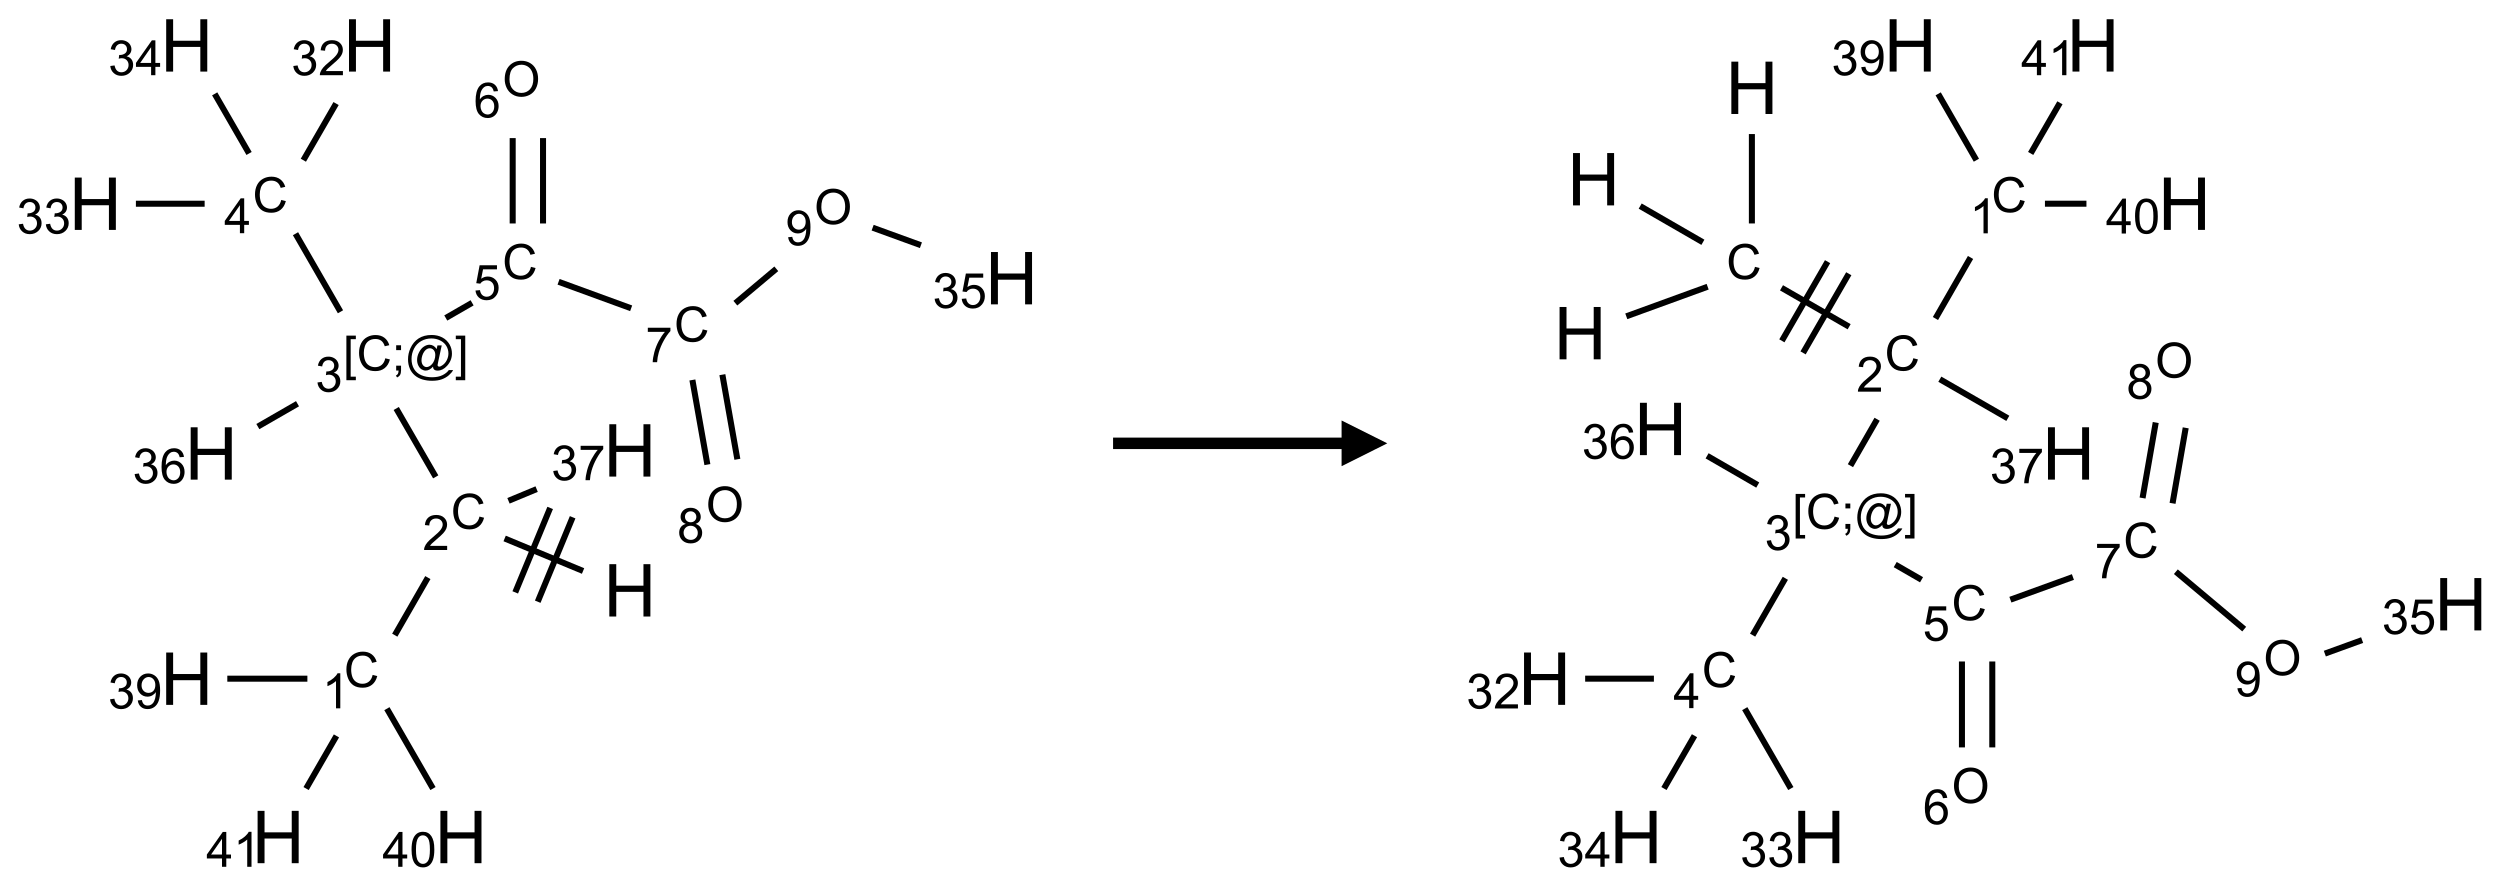 <?xml version="1.0" encoding="UTF-8"?>
<svg xmlns="http://www.w3.org/2000/svg" xmlns:xlink="http://www.w3.org/1999/xlink" width="547" height="194" viewBox="0 0 547 194">
<defs>
<g>
<g id="glyph-0-0">
<path d="M 2 0 L 2 -10 L 10 -10 L 10 0 Z M 2.25 -0.25 L 9.75 -0.25 L 9.75 -9.75 L 2.25 -9.75 Z M 2.25 -0.25 "/>
</g>
<g id="glyph-0-1">
<path d="M 1.281 0 L 1.281 -11.453 L 2.797 -11.453 L 2.797 -6.75 L 8.75 -6.75 L 8.75 -11.453 L 10.266 -11.453 L 10.266 0 L 8.75 0 L 8.75 -5.398 L 2.797 -5.398 L 2.797 0 Z M 1.281 0 "/>
</g>
<g id="glyph-1-0">
<path d="M 1.332 0 L 1.332 -6.668 L 6.668 -6.668 L 6.668 0 Z M 1.5 -0.168 L 6.5 -0.168 L 6.5 -6.5 L 1.5 -6.5 Z M 1.5 -0.168 "/>
</g>
<g id="glyph-1-1">
<path d="M 6.27 -2.676 L 7.281 -2.422 C 7.07 -1.594 6.688 -0.961 6.137 -0.523 C 5.586 -0.086 4.914 0.129 4.121 0.129 C 3.297 0.129 2.629 -0.039 2.113 -0.371 C 1.598 -0.707 1.203 -1.191 0.934 -1.828 C 0.664 -2.465 0.531 -3.145 0.531 -3.875 C 0.531 -4.672 0.684 -5.363 0.988 -5.957 C 1.293 -6.547 1.723 -6.996 2.285 -7.305 C 2.844 -7.613 3.461 -7.766 4.137 -7.766 C 4.898 -7.766 5.543 -7.57 6.062 -7.184 C 6.582 -6.793 6.945 -6.246 7.152 -5.543 L 6.156 -5.309 C 5.98 -5.863 5.723 -6.266 5.387 -6.52 C 5.051 -6.773 4.625 -6.902 4.113 -6.902 C 3.527 -6.902 3.039 -6.762 2.645 -6.48 C 2.25 -6.199 1.973 -5.82 1.812 -5.348 C 1.652 -4.871 1.574 -4.383 1.574 -3.879 C 1.574 -3.23 1.668 -2.664 1.855 -2.18 C 2.047 -1.695 2.34 -1.332 2.738 -1.094 C 3.137 -0.855 3.57 -0.734 4.035 -0.734 C 4.602 -0.734 5.082 -0.898 5.473 -1.223 C 5.867 -1.551 6.133 -2.035 6.27 -2.676 Z M 6.27 -2.676 "/>
</g>
<g id="glyph-1-2">
<path d="M 5.371 -0.902 L 5.371 0 L 0.324 0 C 0.316 -0.227 0.352 -0.441 0.434 -0.652 C 0.562 -0.996 0.766 -1.332 1.051 -1.668 C 1.332 -2 1.742 -2.387 2.277 -2.824 C 3.105 -3.504 3.668 -4.043 3.957 -4.441 C 4.25 -4.84 4.395 -5.215 4.395 -5.566 C 4.395 -5.938 4.262 -6.254 3.996 -6.508 C 3.73 -6.762 3.387 -6.891 2.957 -6.891 C 2.508 -6.891 2.145 -6.754 1.875 -6.484 C 1.605 -6.215 1.469 -5.84 1.465 -5.359 L 0.5 -5.457 C 0.566 -6.176 0.812 -6.727 1.246 -7.102 C 1.676 -7.477 2.254 -7.668 2.98 -7.668 C 3.711 -7.668 4.293 -7.465 4.719 -7.059 C 5.145 -6.652 5.359 -6.148 5.359 -5.547 C 5.359 -5.242 5.297 -4.941 5.172 -4.645 C 5.047 -4.352 4.84 -4.039 4.551 -3.715 C 4.262 -3.387 3.777 -2.938 3.105 -2.371 C 2.543 -1.898 2.18 -1.578 2.02 -1.41 C 1.859 -1.242 1.73 -1.07 1.625 -0.902 Z M 5.371 -0.902 "/>
</g>
<g id="glyph-1-3">
<path d="M 3.973 0 L 3.035 0 L 3.035 -5.973 C 2.809 -5.758 2.516 -5.543 2.148 -5.328 C 1.781 -5.113 1.453 -4.953 1.16 -4.844 L 1.16 -5.75 C 1.684 -5.996 2.145 -6.297 2.535 -6.645 C 2.93 -6.996 3.207 -7.336 3.371 -7.668 L 3.973 -7.668 Z M 3.973 0 "/>
</g>
<g id="glyph-1-4">
<path d="M 0.449 -2.016 L 1.387 -2.141 C 1.492 -1.609 1.676 -1.227 1.934 -0.992 C 2.191 -0.758 2.508 -0.641 2.879 -0.641 C 3.32 -0.641 3.695 -0.793 3.996 -1.098 C 4.301 -1.402 4.453 -1.781 4.453 -2.234 C 4.453 -2.664 4.312 -3.02 4.031 -3.301 C 3.75 -3.578 3.391 -3.719 2.957 -3.719 C 2.781 -3.719 2.562 -3.684 2.297 -3.613 L 2.402 -4.438 C 2.465 -4.43 2.516 -4.426 2.551 -4.426 C 2.949 -4.426 3.312 -4.531 3.629 -4.738 C 3.949 -4.949 4.109 -5.27 4.109 -5.703 C 4.109 -6.047 3.992 -6.332 3.762 -6.559 C 3.527 -6.785 3.227 -6.895 2.859 -6.895 C 2.496 -6.895 2.191 -6.781 1.949 -6.551 C 1.707 -6.324 1.547 -5.98 1.48 -5.52 L 0.543 -5.688 C 0.656 -6.316 0.918 -6.805 1.324 -7.148 C 1.73 -7.492 2.234 -7.668 2.84 -7.668 C 3.254 -7.668 3.641 -7.578 3.988 -7.398 C 4.34 -7.219 4.609 -6.977 4.793 -6.668 C 4.98 -6.359 5.074 -6.031 5.074 -5.684 C 5.074 -5.352 4.984 -5.051 4.809 -4.781 C 4.629 -4.512 4.367 -4.297 4.02 -4.137 C 4.473 -4.031 4.824 -3.816 5.074 -3.488 C 5.324 -3.16 5.449 -2.75 5.449 -2.254 C 5.449 -1.59 5.203 -1.023 4.719 -0.559 C 4.234 -0.098 3.617 0.137 2.875 0.137 C 2.203 0.137 1.648 -0.062 1.207 -0.465 C 0.762 -0.863 0.512 -1.379 0.449 -2.016 Z M 0.449 -2.016 "/>
</g>
<g id="glyph-1-5">
<path d="M 0.582 -1.766 L 1.484 -1.848 C 1.562 -1.426 1.707 -1.117 1.922 -0.926 C 2.137 -0.734 2.414 -0.641 2.75 -0.641 C 3.039 -0.641 3.289 -0.707 3.508 -0.84 C 3.727 -0.973 3.902 -1.148 4.043 -1.367 C 4.18 -1.586 4.297 -1.887 4.391 -2.262 C 4.484 -2.637 4.531 -3.016 4.531 -3.406 C 4.531 -3.449 4.531 -3.512 4.527 -3.594 C 4.34 -3.297 4.082 -3.055 3.758 -2.867 C 3.434 -2.68 3.082 -2.59 2.703 -2.59 C 2.07 -2.59 1.535 -2.816 1.098 -3.277 C 0.66 -3.734 0.441 -4.34 0.441 -5.09 C 0.441 -5.863 0.672 -6.484 1.129 -6.957 C 1.586 -7.43 2.156 -7.668 2.844 -7.668 C 3.34 -7.668 3.793 -7.531 4.207 -7.266 C 4.617 -7 4.93 -6.617 5.145 -6.121 C 5.355 -5.629 5.465 -4.91 5.465 -3.973 C 5.465 -2.996 5.359 -2.223 5.145 -1.645 C 4.934 -1.066 4.617 -0.625 4.199 -0.324 C 3.781 -0.02 3.293 0.129 2.73 0.129 C 2.133 0.129 1.645 -0.035 1.266 -0.367 C 0.887 -0.699 0.66 -1.164 0.582 -1.766 Z M 4.422 -5.137 C 4.422 -5.676 4.277 -6.102 3.992 -6.418 C 3.707 -6.734 3.359 -6.891 2.957 -6.891 C 2.543 -6.891 2.18 -6.719 1.871 -6.379 C 1.562 -6.039 1.406 -5.598 1.406 -5.059 C 1.406 -4.57 1.555 -4.176 1.848 -3.871 C 2.141 -3.566 2.5 -3.418 2.934 -3.418 C 3.367 -3.418 3.723 -3.57 4.004 -3.871 C 4.281 -4.176 4.422 -4.598 4.422 -5.137 Z M 4.422 -5.137 "/>
</g>
<g id="glyph-1-6">
<path d="M 3.449 0 L 3.449 -1.828 L 0.137 -1.828 L 0.137 -2.688 L 3.621 -7.637 L 4.387 -7.637 L 4.387 -2.688 L 5.418 -2.688 L 5.418 -1.828 L 4.387 -1.828 L 4.387 0 Z M 3.449 -2.688 L 3.449 -6.129 L 1.059 -2.688 Z M 3.449 -2.688 "/>
</g>
<g id="glyph-1-7">
<path d="M 0.441 -3.766 C 0.441 -4.668 0.535 -5.395 0.723 -5.945 C 0.906 -6.496 1.184 -6.922 1.551 -7.219 C 1.918 -7.516 2.375 -7.668 2.934 -7.668 C 3.344 -7.668 3.703 -7.586 4.012 -7.418 C 4.32 -7.254 4.574 -7.016 4.777 -6.707 C 4.977 -6.395 5.137 -6.016 5.25 -5.57 C 5.363 -5.125 5.422 -4.523 5.422 -3.766 C 5.422 -2.871 5.328 -2.148 5.145 -1.598 C 4.961 -1.047 4.688 -0.621 4.32 -0.32 C 3.953 -0.02 3.492 0.129 2.934 0.129 C 2.195 0.129 1.617 -0.133 1.199 -0.66 C 0.695 -1.297 0.441 -2.332 0.441 -3.766 Z M 1.406 -3.766 C 1.406 -2.512 1.555 -1.68 1.848 -1.262 C 2.141 -0.848 2.5 -0.641 2.934 -0.641 C 3.363 -0.641 3.727 -0.848 4.02 -1.266 C 4.312 -1.684 4.457 -2.516 4.457 -3.766 C 4.457 -5.023 4.312 -5.859 4.02 -6.27 C 3.727 -6.684 3.359 -6.891 2.922 -6.891 C 2.492 -6.891 2.148 -6.707 1.891 -6.344 C 1.566 -5.879 1.406 -5.02 1.406 -3.766 Z M 1.406 -3.766 "/>
</g>
<g id="glyph-1-8">
<path d="M 0.723 2.121 L 0.723 -7.637 L 2.793 -7.637 L 2.793 -6.859 L 1.66 -6.859 L 1.66 1.344 L 2.793 1.344 L 2.793 2.121 Z M 0.723 2.121 "/>
</g>
<g id="glyph-1-9">
<path d="M 0.949 -4.465 L 0.949 -5.531 L 2.016 -5.531 L 2.016 -4.465 Z M 0.949 0 L 0.949 -1.066 L 2.016 -1.066 L 2.016 0 C 2.016 0.391 1.945 0.711 1.809 0.949 C 1.668 1.191 1.449 1.379 1.145 1.512 L 0.887 1.109 C 1.082 1.023 1.23 0.895 1.324 0.727 C 1.418 0.559 1.469 0.316 1.48 0 Z M 0.949 0 "/>
</g>
<g id="glyph-1-10">
<path d="M 6.047 -0.848 C 5.82 -0.59 5.57 -0.379 5.289 -0.223 C 5.008 -0.062 4.73 0.016 4.449 0.016 C 4.141 0.016 3.84 -0.074 3.547 -0.254 C 3.254 -0.434 3.02 -0.715 2.836 -1.09 C 2.652 -1.465 2.562 -1.875 2.562 -2.324 C 2.562 -2.875 2.703 -3.43 2.988 -3.98 C 3.27 -4.535 3.621 -4.953 4.043 -5.23 C 4.461 -5.508 4.871 -5.645 5.266 -5.645 C 5.566 -5.645 5.855 -5.566 6.129 -5.41 C 6.402 -5.25 6.641 -5.012 6.84 -4.688 L 7.016 -5.496 L 7.949 -5.496 L 7.199 -2 C 7.094 -1.516 7.043 -1.246 7.043 -1.191 C 7.043 -1.098 7.078 -1.02 7.148 -0.949 C 7.219 -0.883 7.305 -0.848 7.406 -0.848 C 7.59 -0.848 7.832 -0.953 8.129 -1.168 C 8.527 -1.445 8.84 -1.816 9.07 -2.285 C 9.301 -2.75 9.418 -3.234 9.418 -3.73 C 9.418 -4.309 9.27 -4.852 8.973 -5.355 C 8.676 -5.859 8.23 -6.262 7.645 -6.562 C 7.055 -6.863 6.406 -7.016 5.691 -7.016 C 4.879 -7.016 4.137 -6.824 3.465 -6.445 C 2.793 -6.066 2.273 -5.52 1.902 -4.809 C 1.535 -4.098 1.348 -3.34 1.348 -2.527 C 1.348 -1.676 1.535 -0.941 1.902 -0.328 C 2.273 0.285 2.809 0.742 3.508 1.035 C 4.207 1.328 4.984 1.473 5.832 1.473 C 6.742 1.473 7.504 1.32 8.121 1.016 C 8.734 0.711 9.195 0.34 9.5 -0.098 L 10.441 -0.098 C 10.266 0.266 9.961 0.637 9.531 1.016 C 9.102 1.395 8.59 1.695 7.996 1.914 C 7.402 2.133 6.688 2.246 5.848 2.246 C 5.078 2.246 4.367 2.145 3.715 1.949 C 3.066 1.75 2.512 1.453 2.051 1.055 C 1.594 0.656 1.25 0.199 1.016 -0.316 C 0.723 -0.973 0.578 -1.684 0.578 -2.441 C 0.578 -3.289 0.75 -4.098 1.098 -4.863 C 1.523 -5.805 2.125 -6.527 2.902 -7.027 C 3.684 -7.527 4.629 -7.777 5.738 -7.777 C 6.602 -7.777 7.375 -7.602 8.059 -7.246 C 8.746 -6.895 9.285 -6.371 9.684 -5.672 C 10.02 -5.07 10.188 -4.418 10.188 -3.715 C 10.188 -2.707 9.832 -1.812 9.125 -1.031 C 8.492 -0.328 7.801 0.02 7.051 0.02 C 6.812 0.02 6.617 -0.016 6.473 -0.09 C 6.324 -0.16 6.215 -0.266 6.145 -0.402 C 6.102 -0.488 6.066 -0.637 6.047 -0.848 Z M 3.527 -2.262 C 3.527 -1.785 3.641 -1.414 3.863 -1.152 C 4.09 -0.887 4.348 -0.754 4.641 -0.754 C 4.836 -0.754 5.039 -0.812 5.254 -0.93 C 5.469 -1.047 5.676 -1.219 5.871 -1.449 C 6.066 -1.676 6.23 -1.969 6.355 -2.32 C 6.48 -2.672 6.543 -3.027 6.543 -3.379 C 6.543 -3.852 6.426 -4.219 6.191 -4.48 C 5.957 -4.738 5.672 -4.871 5.332 -4.871 C 5.109 -4.871 4.902 -4.812 4.707 -4.699 C 4.512 -4.586 4.32 -4.406 4.137 -4.156 C 3.953 -3.906 3.805 -3.602 3.691 -3.246 C 3.582 -2.887 3.527 -2.559 3.527 -2.262 Z M 3.527 -2.262 "/>
</g>
<g id="glyph-1-11">
<path d="M 2.27 2.121 L 0.203 2.121 L 0.203 1.344 L 1.332 1.344 L 1.332 -6.859 L 0.203 -6.859 L 0.203 -7.637 L 2.27 -7.637 Z M 2.27 2.121 "/>
</g>
<g id="glyph-1-12">
<path d="M 0.441 -2 L 1.426 -2.082 C 1.5 -1.605 1.668 -1.242 1.934 -1.004 C 2.199 -0.762 2.52 -0.641 2.895 -0.641 C 3.348 -0.641 3.73 -0.812 4.043 -1.152 C 4.355 -1.492 4.512 -1.941 4.512 -2.504 C 4.512 -3.039 4.359 -3.461 4.059 -3.77 C 3.758 -4.078 3.367 -4.234 2.879 -4.234 C 2.578 -4.234 2.305 -4.164 2.062 -4.027 C 1.82 -3.891 1.629 -3.715 1.488 -3.496 L 0.609 -3.609 L 1.348 -7.531 L 5.145 -7.531 L 5.145 -6.637 L 2.098 -6.637 L 1.688 -4.582 C 2.145 -4.902 2.625 -5.062 3.129 -5.062 C 3.797 -5.062 4.359 -4.832 4.816 -4.371 C 5.277 -3.91 5.504 -3.312 5.504 -2.59 C 5.504 -1.898 5.305 -1.301 4.902 -0.797 C 4.41 -0.18 3.742 0.129 2.895 0.129 C 2.199 0.129 1.633 -0.062 1.195 -0.453 C 0.758 -0.844 0.504 -1.359 0.441 -2 Z M 0.441 -2 "/>
</g>
<g id="glyph-1-13">
<path d="M 0.516 -3.719 C 0.516 -4.984 0.855 -5.977 1.535 -6.695 C 2.215 -7.414 3.094 -7.77 4.172 -7.77 C 4.875 -7.77 5.512 -7.602 6.078 -7.266 C 6.645 -6.93 7.074 -6.461 7.371 -5.855 C 7.668 -5.254 7.816 -4.57 7.816 -3.809 C 7.816 -3.035 7.66 -2.34 7.348 -1.73 C 7.035 -1.117 6.594 -0.656 6.02 -0.34 C 5.449 -0.027 4.828 0.129 4.168 0.129 C 3.449 0.129 2.805 -0.043 2.238 -0.391 C 1.672 -0.738 1.246 -1.211 0.953 -1.812 C 0.66 -2.414 0.516 -3.047 0.516 -3.719 Z M 1.559 -3.703 C 1.559 -2.781 1.805 -2.059 2.301 -1.527 C 2.793 -1 3.414 -0.734 4.16 -0.734 C 4.922 -0.734 5.547 -1 6.039 -1.535 C 6.531 -2.07 6.777 -2.828 6.777 -3.812 C 6.777 -4.434 6.672 -4.977 6.461 -5.441 C 6.25 -5.902 5.945 -6.262 5.539 -6.52 C 5.133 -6.773 4.68 -6.902 4.176 -6.902 C 3.461 -6.902 2.848 -6.656 2.332 -6.164 C 1.816 -5.672 1.559 -4.852 1.559 -3.703 Z M 1.559 -3.703 "/>
</g>
<g id="glyph-1-14">
<path d="M 5.309 -5.766 L 4.375 -5.691 C 4.293 -6.059 4.172 -6.328 4.02 -6.496 C 3.766 -6.762 3.453 -6.895 3.082 -6.895 C 2.785 -6.895 2.523 -6.812 2.297 -6.645 C 2 -6.43 1.77 -6.117 1.598 -5.703 C 1.43 -5.289 1.34 -4.703 1.332 -3.938 C 1.559 -4.281 1.836 -4.535 2.16 -4.703 C 2.488 -4.871 2.828 -4.953 3.188 -4.953 C 3.812 -4.953 4.344 -4.723 4.785 -4.262 C 5.223 -3.801 5.441 -3.207 5.441 -2.48 C 5.441 -2 5.34 -1.555 5.133 -1.145 C 4.926 -0.73 4.641 -0.418 4.281 -0.199 C 3.922 0.02 3.512 0.129 3.051 0.129 C 2.27 0.129 1.633 -0.156 1.141 -0.73 C 0.648 -1.305 0.402 -2.254 0.402 -3.574 C 0.402 -5.051 0.672 -6.121 1.219 -6.793 C 1.695 -7.375 2.336 -7.668 3.141 -7.668 C 3.742 -7.668 4.234 -7.5 4.617 -7.16 C 5 -6.824 5.23 -6.359 5.309 -5.766 Z M 1.48 -2.473 C 1.48 -2.152 1.547 -1.844 1.684 -1.547 C 1.82 -1.25 2.016 -1.027 2.262 -0.871 C 2.508 -0.719 2.766 -0.641 3.035 -0.641 C 3.434 -0.641 3.773 -0.801 4.059 -1.121 C 4.344 -1.441 4.484 -1.875 4.484 -2.422 C 4.484 -2.949 4.344 -3.367 4.062 -3.668 C 3.781 -3.973 3.426 -4.125 3 -4.125 C 2.578 -4.125 2.219 -3.973 1.922 -3.668 C 1.625 -3.363 1.48 -2.969 1.48 -2.473 Z M 1.48 -2.473 "/>
</g>
<g id="glyph-1-15">
<path d="M 0.504 -6.637 L 0.504 -7.535 L 5.449 -7.535 L 5.449 -6.809 C 4.961 -6.289 4.48 -5.602 4.004 -4.746 C 3.527 -3.887 3.156 -3.004 2.895 -2.098 C 2.707 -1.461 2.59 -0.762 2.535 0 L 1.574 0 C 1.582 -0.602 1.703 -1.328 1.926 -2.176 C 2.152 -3.027 2.477 -3.848 2.898 -4.637 C 3.32 -5.426 3.77 -6.094 4.246 -6.637 Z M 0.504 -6.637 "/>
</g>
<g id="glyph-1-16">
<path d="M 1.887 -4.141 C 1.496 -4.281 1.207 -4.484 1.02 -4.75 C 0.832 -5.016 0.738 -5.328 0.738 -5.699 C 0.738 -6.254 0.938 -6.719 1.34 -7.098 C 1.738 -7.477 2.27 -7.668 2.934 -7.668 C 3.598 -7.668 4.137 -7.473 4.543 -7.086 C 4.949 -6.699 5.152 -6.227 5.152 -5.672 C 5.152 -5.316 5.059 -5.008 4.871 -4.746 C 4.688 -4.484 4.406 -4.281 4.027 -4.141 C 4.496 -3.988 4.852 -3.742 5.098 -3.402 C 5.34 -3.062 5.465 -2.656 5.465 -2.184 C 5.465 -1.531 5.234 -0.98 4.77 -0.535 C 4.309 -0.09 3.703 0.129 2.949 0.129 C 2.195 0.129 1.586 -0.094 1.125 -0.539 C 0.664 -0.984 0.434 -1.543 0.434 -2.207 C 0.434 -2.703 0.559 -3.121 0.809 -3.457 C 1.062 -3.793 1.422 -4.02 1.887 -4.141 Z M 1.699 -5.73 C 1.699 -5.367 1.812 -5.074 2.047 -4.844 C 2.281 -4.613 2.582 -4.5 2.953 -4.5 C 3.312 -4.5 3.609 -4.613 3.84 -4.84 C 4.07 -5.066 4.188 -5.348 4.188 -5.676 C 4.188 -6.02 4.07 -6.309 3.832 -6.543 C 3.594 -6.777 3.297 -6.895 2.941 -6.895 C 2.586 -6.895 2.289 -6.781 2.051 -6.551 C 1.816 -6.324 1.699 -6.047 1.699 -5.73 Z M 1.395 -2.203 C 1.395 -1.938 1.461 -1.676 1.586 -1.426 C 1.711 -1.176 1.902 -0.984 2.152 -0.848 C 2.402 -0.711 2.672 -0.641 2.957 -0.641 C 3.406 -0.641 3.777 -0.785 4.066 -1.074 C 4.359 -1.363 4.504 -1.727 4.504 -2.172 C 4.504 -2.625 4.355 -2.996 4.055 -3.293 C 3.754 -3.586 3.379 -3.734 2.926 -3.734 C 2.484 -3.734 2.121 -3.59 1.832 -3.297 C 1.543 -3.004 1.395 -2.641 1.395 -2.203 Z M 1.395 -2.203 "/>
</g>
</g>
</defs>
<path fill="none" stroke-width="0.033" stroke-linecap="butt" stroke-linejoin="miter" stroke="rgb(0%, 0%, 0%)" stroke-opacity="1" stroke-miterlimit="10" d="M 2.668 2.875 L 2.239 2.697 " transform="matrix(40, 0, 0, 40, 20.855, 9.936)"/>
<path fill="none" stroke-width="0.033" stroke-linecap="butt" stroke-linejoin="miter" stroke="rgb(0%, 0%, 0%)" stroke-opacity="1" stroke-miterlimit="10" d="M 2.488 2.53 L 2.297 2.992 " transform="matrix(40, 0, 0, 40, 20.855, 9.936)"/>
<path fill="none" stroke-width="0.033" stroke-linecap="butt" stroke-linejoin="miter" stroke="rgb(0%, 0%, 0%)" stroke-opacity="1" stroke-miterlimit="10" d="M 2.611 2.581 L 2.42 3.043 " transform="matrix(40, 0, 0, 40, 20.855, 9.936)"/>
<path fill="none" stroke-width="0.033" stroke-linecap="butt" stroke-linejoin="miter" stroke="rgb(0%, 0%, 0%)" stroke-opacity="1" stroke-miterlimit="10" d="M 1.819 2.911 L 1.638 3.226 " transform="matrix(40, 0, 0, 40, 20.855, 9.936)"/>
<path fill="none" stroke-width="0.033" stroke-linecap="butt" stroke-linejoin="miter" stroke="rgb(0%, 0%, 0%)" stroke-opacity="1" stroke-miterlimit="10" d="M 1.16 3.464 L 0.722 3.464 " transform="matrix(40, 0, 0, 40, 20.855, 9.936)"/>
<path fill="none" stroke-width="0.033" stroke-linecap="butt" stroke-linejoin="miter" stroke="rgb(0%, 0%, 0%)" stroke-opacity="1" stroke-miterlimit="10" d="M 1.595 3.628 L 1.847 4.065 " transform="matrix(40, 0, 0, 40, 20.855, 9.936)"/>
<path fill="none" stroke-width="0.033" stroke-linecap="butt" stroke-linejoin="miter" stroke="rgb(0%, 0%, 0%)" stroke-opacity="1" stroke-miterlimit="10" d="M 1.319 3.777 L 1.153 4.065 " transform="matrix(40, 0, 0, 40, 20.855, 9.936)"/>
<path fill="none" stroke-width="0.033" stroke-linecap="butt" stroke-linejoin="miter" stroke="rgb(0%, 0%, 0%)" stroke-opacity="1" stroke-miterlimit="10" d="M 1.862 2.36 L 1.646 1.986 " transform="matrix(40, 0, 0, 40, 20.855, 9.936)"/>
<path fill="none" stroke-width="0.033" stroke-linecap="butt" stroke-linejoin="miter" stroke="rgb(0%, 0%, 0%)" stroke-opacity="1" stroke-miterlimit="10" d="M 1.341 1.457 L 1.095 1.03 " transform="matrix(40, 0, 0, 40, 20.855, 9.936)"/>
<path fill="none" stroke-width="0.033" stroke-linecap="butt" stroke-linejoin="miter" stroke="rgb(0%, 0%, 0%)" stroke-opacity="1" stroke-miterlimit="10" d="M 1.138 0.628 L 1.317 0.318 " transform="matrix(40, 0, 0, 40, 20.855, 9.936)"/>
<path fill="none" stroke-width="0.033" stroke-linecap="butt" stroke-linejoin="miter" stroke="rgb(0%, 0%, 0%)" stroke-opacity="1" stroke-miterlimit="10" d="M 0.598 0.866 L 0.222 0.866 " transform="matrix(40, 0, 0, 40, 20.855, 9.936)"/>
<path fill="none" stroke-width="0.033" stroke-linecap="butt" stroke-linejoin="miter" stroke="rgb(0%, 0%, 0%)" stroke-opacity="1" stroke-miterlimit="10" d="M 0.841 0.591 L 0.653 0.265 " transform="matrix(40, 0, 0, 40, 20.855, 9.936)"/>
<path fill="none" stroke-width="0.033" stroke-linecap="butt" stroke-linejoin="miter" stroke="rgb(0%, 0%, 0%)" stroke-opacity="1" stroke-miterlimit="10" d="M 1.917 1.491 L 2.061 1.408 " transform="matrix(40, 0, 0, 40, 20.855, 9.936)"/>
<path fill="none" stroke-width="0.033" stroke-linecap="butt" stroke-linejoin="miter" stroke="rgb(0%, 0%, 0%)" stroke-opacity="1" stroke-miterlimit="10" d="M 2.449 0.974 L 2.449 0.507 " transform="matrix(40, 0, 0, 40, 20.855, 9.936)"/>
<path fill="none" stroke-width="0.033" stroke-linecap="butt" stroke-linejoin="miter" stroke="rgb(0%, 0%, 0%)" stroke-opacity="1" stroke-miterlimit="10" d="M 2.283 0.974 L 2.283 0.507 " transform="matrix(40, 0, 0, 40, 20.855, 9.936)"/>
<path fill="none" stroke-width="0.033" stroke-linecap="butt" stroke-linejoin="miter" stroke="rgb(0%, 0%, 0%)" stroke-opacity="1" stroke-miterlimit="10" d="M 2.534 1.293 L 2.931 1.438 " transform="matrix(40, 0, 0, 40, 20.855, 9.936)"/>
<path fill="none" stroke-width="0.033" stroke-linecap="butt" stroke-linejoin="miter" stroke="rgb(0%, 0%, 0%)" stroke-opacity="1" stroke-miterlimit="10" d="M 3.266 1.83 L 3.348 2.293 " transform="matrix(40, 0, 0, 40, 20.855, 9.936)"/>
<path fill="none" stroke-width="0.033" stroke-linecap="butt" stroke-linejoin="miter" stroke="rgb(0%, 0%, 0%)" stroke-opacity="1" stroke-miterlimit="10" d="M 3.43 1.801 L 3.512 2.264 " transform="matrix(40, 0, 0, 40, 20.855, 9.936)"/>
<path fill="none" stroke-width="0.033" stroke-linecap="butt" stroke-linejoin="miter" stroke="rgb(0%, 0%, 0%)" stroke-opacity="1" stroke-miterlimit="10" d="M 3.501 1.41 L 3.725 1.222 " transform="matrix(40, 0, 0, 40, 20.855, 9.936)"/>
<path fill="none" stroke-width="0.033" stroke-linecap="butt" stroke-linejoin="miter" stroke="rgb(0%, 0%, 0%)" stroke-opacity="1" stroke-miterlimit="10" d="M 4.252 0.997 L 4.516 1.093 " transform="matrix(40, 0, 0, 40, 20.855, 9.936)"/>
<path fill="none" stroke-width="0.033" stroke-linecap="butt" stroke-linejoin="miter" stroke="rgb(0%, 0%, 0%)" stroke-opacity="1" stroke-miterlimit="10" d="M 1.106 1.96 L 0.889 2.085 " transform="matrix(40, 0, 0, 40, 20.855, 9.936)"/>
<path fill="none" stroke-width="0.033" stroke-linecap="butt" stroke-linejoin="miter" stroke="rgb(0%, 0%, 0%)" stroke-opacity="1" stroke-miterlimit="10" d="M 2.26 2.491 L 2.414 2.427 " transform="matrix(40, 0, 0, 40, 20.855, 9.936)"/>
<g fill="rgb(0%, 0%, 0%)" fill-opacity="1">
<use xlink:href="#glyph-0-1" x="132.039" y="134.895"/>
</g>
<g fill="rgb(0%, 0%, 0%)" fill-opacity="1">
<use xlink:href="#glyph-1-1" x="98.637" y="115.703"/>
</g>
<g fill="rgb(0%, 0%, 0%)" fill-opacity="1">
<use xlink:href="#glyph-1-2" x="92.465" y="120.34"/>
</g>
<g fill="rgb(0%, 0%, 0%)" fill-opacity="1">
<use xlink:href="#glyph-1-1" x="75.262" y="150.344"/>
</g>
<g fill="rgb(0%, 0%, 0%)" fill-opacity="1">
<use xlink:href="#glyph-1-3" x="70.484" y="154.98"/>
</g>
<g fill="rgb(0%, 0%, 0%)" fill-opacity="1">
<use xlink:href="#glyph-0-1" x="35.082" y="154.227"/>
</g>
<g fill="rgb(0%, 0%, 0%)" fill-opacity="1">
<use xlink:href="#glyph-1-4" x="23.633" y="155.02"/>
<use xlink:href="#glyph-1-5" x="29.565" y="155.02"/>
</g>
<g fill="rgb(0%, 0%, 0%)" fill-opacity="1">
<use xlink:href="#glyph-0-1" x="95.082" y="188.867"/>
</g>
<g fill="rgb(0%, 0%, 0%)" fill-opacity="1">
<use xlink:href="#glyph-1-6" x="83.676" y="189.66"/>
<use xlink:href="#glyph-1-7" x="89.608" y="189.66"/>
</g>
<g fill="rgb(0%, 0%, 0%)" fill-opacity="1">
<use xlink:href="#glyph-0-1" x="55.082" y="188.867"/>
</g>
<g fill="rgb(0%, 0%, 0%)" fill-opacity="1">
<use xlink:href="#glyph-1-6" x="45.125" y="189.66"/>
<use xlink:href="#glyph-1-3" x="51.057" y="189.66"/>
</g>
<g fill="rgb(0%, 0%, 0%)" fill-opacity="1">
<use xlink:href="#glyph-1-8" x="75.066" y="81.07"/>
<use xlink:href="#glyph-1-1" x="78.03" y="81.07"/>
<use xlink:href="#glyph-1-9" x="85.733" y="81.07"/>
<use xlink:href="#glyph-1-10" x="88.697" y="81.07"/>
<use xlink:href="#glyph-1-11" x="99.525" y="81.07"/>
</g>
<g fill="rgb(0%, 0%, 0%)" fill-opacity="1">
<use xlink:href="#glyph-1-4" x="69.012" y="85.699"/>
</g>
<g fill="rgb(0%, 0%, 0%)" fill-opacity="1">
<use xlink:href="#glyph-1-1" x="55.262" y="46.422"/>
</g>
<g fill="rgb(0%, 0%, 0%)" fill-opacity="1">
<use xlink:href="#glyph-1-6" x="49.043" y="51.027"/>
</g>
<g fill="rgb(0%, 0%, 0%)" fill-opacity="1">
<use xlink:href="#glyph-0-1" x="75.082" y="15.664"/>
</g>
<g fill="rgb(0%, 0%, 0%)" fill-opacity="1">
<use xlink:href="#glyph-1-4" x="63.727" y="16.457"/>
<use xlink:href="#glyph-1-2" x="69.659" y="16.457"/>
</g>
<g fill="rgb(0%, 0%, 0%)" fill-opacity="1">
<use xlink:href="#glyph-0-1" x="15.082" y="50.305"/>
</g>
<g fill="rgb(0%, 0%, 0%)" fill-opacity="1">
<use xlink:href="#glyph-1-4" x="3.648" y="51.098"/>
<use xlink:href="#glyph-1-4" x="9.581" y="51.098"/>
</g>
<g fill="rgb(0%, 0%, 0%)" fill-opacity="1">
<use xlink:href="#glyph-0-1" x="35.082" y="15.664"/>
</g>
<g fill="rgb(0%, 0%, 0%)" fill-opacity="1">
<use xlink:href="#glyph-1-4" x="23.68" y="16.457"/>
<use xlink:href="#glyph-1-6" x="29.612" y="16.457"/>
</g>
<g fill="rgb(0%, 0%, 0%)" fill-opacity="1">
<use xlink:href="#glyph-1-1" x="109.902" y="61.062"/>
</g>
<g fill="rgb(0%, 0%, 0%)" fill-opacity="1">
<use xlink:href="#glyph-1-12" x="103.594" y="65.566"/>
</g>
<g fill="rgb(0%, 0%, 0%)" fill-opacity="1">
<use xlink:href="#glyph-1-13" x="109.918" y="21.066"/>
</g>
<g fill="rgb(0%, 0%, 0%)" fill-opacity="1">
<use xlink:href="#glyph-1-14" x="103.656" y="25.699"/>
</g>
<g fill="rgb(0%, 0%, 0%)" fill-opacity="1">
<use xlink:href="#glyph-1-1" x="147.492" y="74.742"/>
</g>
<g fill="rgb(0%, 0%, 0%)" fill-opacity="1">
<use xlink:href="#glyph-1-15" x="141.238" y="79.25"/>
</g>
<g fill="rgb(0%, 0%, 0%)" fill-opacity="1">
<use xlink:href="#glyph-1-13" x="154.453" y="114.141"/>
</g>
<g fill="rgb(0%, 0%, 0%)" fill-opacity="1">
<use xlink:href="#glyph-1-16" x="148.172" y="118.77"/>
</g>
<g fill="rgb(0%, 0%, 0%)" fill-opacity="1">
<use xlink:href="#glyph-1-13" x="178.148" y="49.035"/>
</g>
<g fill="rgb(0%, 0%, 0%)" fill-opacity="1">
<use xlink:href="#glyph-1-5" x="171.863" y="53.668"/>
</g>
<g fill="rgb(0%, 0%, 0%)" fill-opacity="1">
<use xlink:href="#glyph-0-1" x="215.543" y="66.594"/>
</g>
<g fill="rgb(0%, 0%, 0%)" fill-opacity="1">
<use xlink:href="#glyph-1-4" x="204.051" y="67.387"/>
<use xlink:href="#glyph-1-12" x="209.983" y="67.387"/>
</g>
<g fill="rgb(0%, 0%, 0%)" fill-opacity="1">
<use xlink:href="#glyph-0-1" x="40.441" y="104.945"/>
</g>
<g fill="rgb(0%, 0%, 0%)" fill-opacity="1">
<use xlink:href="#glyph-1-4" x="29.012" y="105.738"/>
<use xlink:href="#glyph-1-14" x="34.944" y="105.738"/>
</g>
<g fill="rgb(0%, 0%, 0%)" fill-opacity="1">
<use xlink:href="#glyph-0-1" x="132.039" y="104.277"/>
</g>
<g fill="rgb(0%, 0%, 0%)" fill-opacity="1">
<use xlink:href="#glyph-1-4" x="120.605" y="105.07"/>
<use xlink:href="#glyph-1-15" x="126.538" y="105.07"/>
</g>
<path fill-rule="nonzero" fill="rgb(0%, 0%, 0%)" fill-opacity="1" d="M 243.539 98.25 L 293.539 98.25 L 293.539 102 L 303.539 97 L 293.539 92 L 293.539 95.75 L 243.539 95.75 "/>
<path fill="none" stroke-width="0.033" stroke-linecap="butt" stroke-linejoin="miter" stroke="rgb(0%, 0%, 0%)" stroke-opacity="1" stroke-miterlimit="10" d="M 0.447 1.482 L 0.892 1.32 " transform="matrix(40, 0, 0, 40, 337.953, 9.932)"/>
<path fill="none" stroke-width="0.033" stroke-linecap="butt" stroke-linejoin="miter" stroke="rgb(0%, 0%, 0%)" stroke-opacity="1" stroke-miterlimit="10" d="M 1.134 0.974 L 1.134 0.485 " transform="matrix(40, 0, 0, 40, 337.953, 9.932)"/>
<path fill="none" stroke-width="0.033" stroke-linecap="butt" stroke-linejoin="miter" stroke="rgb(0%, 0%, 0%)" stroke-opacity="1" stroke-miterlimit="10" d="M 0.866 1.077 L 0.523 0.879 " transform="matrix(40, 0, 0, 40, 337.953, 9.932)"/>
<path fill="none" stroke-width="0.033" stroke-linecap="butt" stroke-linejoin="miter" stroke="rgb(0%, 0%, 0%)" stroke-opacity="1" stroke-miterlimit="10" d="M 1.296 1.326 L 1.666 1.539 " transform="matrix(40, 0, 0, 40, 337.953, 9.932)"/>
<path fill="none" stroke-width="0.033" stroke-linecap="butt" stroke-linejoin="miter" stroke="rgb(0%, 0%, 0%)" stroke-opacity="1" stroke-miterlimit="10" d="M 1.414 1.682 L 1.664 1.249 " transform="matrix(40, 0, 0, 40, 337.953, 9.932)"/>
<path fill="none" stroke-width="0.033" stroke-linecap="butt" stroke-linejoin="miter" stroke="rgb(0%, 0%, 0%)" stroke-opacity="1" stroke-miterlimit="10" d="M 1.298 1.616 L 1.548 1.183 " transform="matrix(40, 0, 0, 40, 337.953, 9.932)"/>
<path fill="none" stroke-width="0.033" stroke-linecap="butt" stroke-linejoin="miter" stroke="rgb(0%, 0%, 0%)" stroke-opacity="1" stroke-miterlimit="10" d="M 2.138 1.494 L 2.33 1.16 " transform="matrix(40, 0, 0, 40, 337.953, 9.932)"/>
<path fill="none" stroke-width="0.033" stroke-linecap="butt" stroke-linejoin="miter" stroke="rgb(0%, 0%, 0%)" stroke-opacity="1" stroke-miterlimit="10" d="M 2.362 0.628 L 2.153 0.265 " transform="matrix(40, 0, 0, 40, 337.953, 9.932)"/>
<path fill="none" stroke-width="0.033" stroke-linecap="butt" stroke-linejoin="miter" stroke="rgb(0%, 0%, 0%)" stroke-opacity="1" stroke-miterlimit="10" d="M 2.737 0.866 L 2.964 0.866 " transform="matrix(40, 0, 0, 40, 337.953, 9.932)"/>
<path fill="none" stroke-width="0.033" stroke-linecap="butt" stroke-linejoin="miter" stroke="rgb(0%, 0%, 0%)" stroke-opacity="1" stroke-miterlimit="10" d="M 2.659 0.591 L 2.819 0.314 " transform="matrix(40, 0, 0, 40, 337.953, 9.932)"/>
<path fill="none" stroke-width="0.033" stroke-linecap="butt" stroke-linejoin="miter" stroke="rgb(0%, 0%, 0%)" stroke-opacity="1" stroke-miterlimit="10" d="M 1.819 2.045 L 1.673 2.299 " transform="matrix(40, 0, 0, 40, 337.953, 9.932)"/>
<path fill="none" stroke-width="0.033" stroke-linecap="butt" stroke-linejoin="miter" stroke="rgb(0%, 0%, 0%)" stroke-opacity="1" stroke-miterlimit="10" d="M 1.317 2.915 L 1.138 3.226 " transform="matrix(40, 0, 0, 40, 337.953, 9.932)"/>
<path fill="none" stroke-width="0.033" stroke-linecap="butt" stroke-linejoin="miter" stroke="rgb(0%, 0%, 0%)" stroke-opacity="1" stroke-miterlimit="10" d="M 0.598 3.464 L 0.222 3.464 " transform="matrix(40, 0, 0, 40, 337.953, 9.932)"/>
<path fill="none" stroke-width="0.033" stroke-linecap="butt" stroke-linejoin="miter" stroke="rgb(0%, 0%, 0%)" stroke-opacity="1" stroke-miterlimit="10" d="M 1.095 3.628 L 1.347 4.065 " transform="matrix(40, 0, 0, 40, 337.953, 9.932)"/>
<path fill="none" stroke-width="0.033" stroke-linecap="butt" stroke-linejoin="miter" stroke="rgb(0%, 0%, 0%)" stroke-opacity="1" stroke-miterlimit="10" d="M 0.82 3.776 L 0.653 4.065 " transform="matrix(40, 0, 0, 40, 337.953, 9.932)"/>
<path fill="none" stroke-width="0.033" stroke-linecap="butt" stroke-linejoin="miter" stroke="rgb(0%, 0%, 0%)" stroke-opacity="1" stroke-miterlimit="10" d="M 1.918 2.84 L 2.062 2.923 " transform="matrix(40, 0, 0, 40, 337.953, 9.932)"/>
<path fill="none" stroke-width="0.033" stroke-linecap="butt" stroke-linejoin="miter" stroke="rgb(0%, 0%, 0%)" stroke-opacity="1" stroke-miterlimit="10" d="M 2.283 3.37 L 2.283 3.84 " transform="matrix(40, 0, 0, 40, 337.953, 9.932)"/>
<path fill="none" stroke-width="0.033" stroke-linecap="butt" stroke-linejoin="miter" stroke="rgb(0%, 0%, 0%)" stroke-opacity="1" stroke-miterlimit="10" d="M 2.449 3.37 L 2.449 3.84 " transform="matrix(40, 0, 0, 40, 337.953, 9.932)"/>
<path fill="none" stroke-width="0.033" stroke-linecap="butt" stroke-linejoin="miter" stroke="rgb(0%, 0%, 0%)" stroke-opacity="1" stroke-miterlimit="10" d="M 2.548 3.032 L 2.89 2.908 " transform="matrix(40, 0, 0, 40, 337.953, 9.932)"/>
<path fill="none" stroke-width="0.033" stroke-linecap="butt" stroke-linejoin="miter" stroke="rgb(0%, 0%, 0%)" stroke-opacity="1" stroke-miterlimit="10" d="M 3.435 2.505 L 3.507 2.092 " transform="matrix(40, 0, 0, 40, 337.953, 9.932)"/>
<path fill="none" stroke-width="0.033" stroke-linecap="butt" stroke-linejoin="miter" stroke="rgb(0%, 0%, 0%)" stroke-opacity="1" stroke-miterlimit="10" d="M 3.271 2.476 L 3.343 2.063 " transform="matrix(40, 0, 0, 40, 337.953, 9.932)"/>
<path fill="none" stroke-width="0.033" stroke-linecap="butt" stroke-linejoin="miter" stroke="rgb(0%, 0%, 0%)" stroke-opacity="1" stroke-miterlimit="10" d="M 3.453 2.879 L 3.827 3.193 " transform="matrix(40, 0, 0, 40, 337.953, 9.932)"/>
<path fill="none" stroke-width="0.033" stroke-linecap="butt" stroke-linejoin="miter" stroke="rgb(0%, 0%, 0%)" stroke-opacity="1" stroke-miterlimit="10" d="M 4.268 3.327 L 4.472 3.253 " transform="matrix(40, 0, 0, 40, 337.953, 9.932)"/>
<path fill="none" stroke-width="0.033" stroke-linecap="butt" stroke-linejoin="miter" stroke="rgb(0%, 0%, 0%)" stroke-opacity="1" stroke-miterlimit="10" d="M 1.166 2.405 L 0.889 2.245 " transform="matrix(40, 0, 0, 40, 337.953, 9.932)"/>
<path fill="none" stroke-width="0.033" stroke-linecap="butt" stroke-linejoin="miter" stroke="rgb(0%, 0%, 0%)" stroke-opacity="1" stroke-miterlimit="10" d="M 2.162 1.826 L 2.534 2.04 " transform="matrix(40, 0, 0, 40, 337.953, 9.932)"/>
<g fill="rgb(0%, 0%, 0%)" fill-opacity="1">
<use xlink:href="#glyph-0-1" x="339.953" y="78.621"/>
</g>
<g fill="rgb(0%, 0%, 0%)" fill-opacity="1">
<use xlink:href="#glyph-1-1" x="377.719" y="61.059"/>
</g>
<g fill="rgb(0%, 0%, 0%)" fill-opacity="1">
<use xlink:href="#glyph-0-1" x="377.539" y="24.941"/>
</g>
<g fill="rgb(0%, 0%, 0%)" fill-opacity="1">
<use xlink:href="#glyph-0-1" x="342.898" y="44.941"/>
</g>
<g fill="rgb(0%, 0%, 0%)" fill-opacity="1">
<use xlink:href="#glyph-1-1" x="412.359" y="81.059"/>
</g>
<g fill="rgb(0%, 0%, 0%)" fill-opacity="1">
<use xlink:href="#glyph-1-2" x="406.188" y="85.695"/>
</g>
<g fill="rgb(0%, 0%, 0%)" fill-opacity="1">
<use xlink:href="#glyph-1-1" x="435.734" y="46.418"/>
</g>
<g fill="rgb(0%, 0%, 0%)" fill-opacity="1">
<use xlink:href="#glyph-1-3" x="430.957" y="51.055"/>
</g>
<g fill="rgb(0%, 0%, 0%)" fill-opacity="1">
<use xlink:href="#glyph-0-1" x="412.18" y="15.66"/>
</g>
<g fill="rgb(0%, 0%, 0%)" fill-opacity="1">
<use xlink:href="#glyph-1-4" x="400.73" y="16.453"/>
<use xlink:href="#glyph-1-5" x="406.663" y="16.453"/>
</g>
<g fill="rgb(0%, 0%, 0%)" fill-opacity="1">
<use xlink:href="#glyph-0-1" x="472.18" y="50.301"/>
</g>
<g fill="rgb(0%, 0%, 0%)" fill-opacity="1">
<use xlink:href="#glyph-1-6" x="460.773" y="51.094"/>
<use xlink:href="#glyph-1-7" x="466.706" y="51.094"/>
</g>
<g fill="rgb(0%, 0%, 0%)" fill-opacity="1">
<use xlink:href="#glyph-0-1" x="452.18" y="15.66"/>
</g>
<g fill="rgb(0%, 0%, 0%)" fill-opacity="1">
<use xlink:href="#glyph-1-6" x="442.223" y="16.453"/>
<use xlink:href="#glyph-1-3" x="448.155" y="16.453"/>
</g>
<g fill="rgb(0%, 0%, 0%)" fill-opacity="1">
<use xlink:href="#glyph-1-8" x="392.164" y="115.707"/>
<use xlink:href="#glyph-1-1" x="395.128" y="115.707"/>
<use xlink:href="#glyph-1-9" x="402.831" y="115.707"/>
<use xlink:href="#glyph-1-10" x="405.794" y="115.707"/>
<use xlink:href="#glyph-1-11" x="416.622" y="115.707"/>
</g>
<g fill="rgb(0%, 0%, 0%)" fill-opacity="1">
<use xlink:href="#glyph-1-4" x="386.109" y="120.336"/>
</g>
<g fill="rgb(0%, 0%, 0%)" fill-opacity="1">
<use xlink:href="#glyph-1-1" x="372.359" y="150.34"/>
</g>
<g fill="rgb(0%, 0%, 0%)" fill-opacity="1">
<use xlink:href="#glyph-1-6" x="366.141" y="154.945"/>
</g>
<g fill="rgb(0%, 0%, 0%)" fill-opacity="1">
<use xlink:href="#glyph-0-1" x="332.18" y="154.223"/>
</g>
<g fill="rgb(0%, 0%, 0%)" fill-opacity="1">
<use xlink:href="#glyph-1-4" x="320.824" y="155.016"/>
<use xlink:href="#glyph-1-2" x="326.757" y="155.016"/>
</g>
<g fill="rgb(0%, 0%, 0%)" fill-opacity="1">
<use xlink:href="#glyph-0-1" x="392.18" y="188.863"/>
</g>
<g fill="rgb(0%, 0%, 0%)" fill-opacity="1">
<use xlink:href="#glyph-1-4" x="380.746" y="189.656"/>
<use xlink:href="#glyph-1-4" x="386.678" y="189.656"/>
</g>
<g fill="rgb(0%, 0%, 0%)" fill-opacity="1">
<use xlink:href="#glyph-0-1" x="352.18" y="188.863"/>
</g>
<g fill="rgb(0%, 0%, 0%)" fill-opacity="1">
<use xlink:href="#glyph-1-4" x="340.777" y="189.656"/>
<use xlink:href="#glyph-1-6" x="346.71" y="189.656"/>
</g>
<g fill="rgb(0%, 0%, 0%)" fill-opacity="1">
<use xlink:href="#glyph-1-1" x="427" y="135.699"/>
</g>
<g fill="rgb(0%, 0%, 0%)" fill-opacity="1">
<use xlink:href="#glyph-1-12" x="420.691" y="140.203"/>
</g>
<g fill="rgb(0%, 0%, 0%)" fill-opacity="1">
<use xlink:href="#glyph-1-13" x="427.016" y="175.703"/>
</g>
<g fill="rgb(0%, 0%, 0%)" fill-opacity="1">
<use xlink:href="#glyph-1-14" x="420.754" y="180.336"/>
</g>
<g fill="rgb(0%, 0%, 0%)" fill-opacity="1">
<use xlink:href="#glyph-1-1" x="464.59" y="122.02"/>
</g>
<g fill="rgb(0%, 0%, 0%)" fill-opacity="1">
<use xlink:href="#glyph-1-15" x="458.336" y="126.527"/>
</g>
<g fill="rgb(0%, 0%, 0%)" fill-opacity="1">
<use xlink:href="#glyph-1-13" x="471.551" y="82.629"/>
</g>
<g fill="rgb(0%, 0%, 0%)" fill-opacity="1">
<use xlink:href="#glyph-1-16" x="465.27" y="87.262"/>
</g>
<g fill="rgb(0%, 0%, 0%)" fill-opacity="1">
<use xlink:href="#glyph-1-13" x="495.246" y="147.734"/>
</g>
<g fill="rgb(0%, 0%, 0%)" fill-opacity="1">
<use xlink:href="#glyph-1-5" x="488.961" y="152.367"/>
</g>
<g fill="rgb(0%, 0%, 0%)" fill-opacity="1">
<use xlink:href="#glyph-0-1" x="532.641" y="137.934"/>
</g>
<g fill="rgb(0%, 0%, 0%)" fill-opacity="1">
<use xlink:href="#glyph-1-4" x="521.148" y="138.723"/>
<use xlink:href="#glyph-1-12" x="527.081" y="138.723"/>
</g>
<g fill="rgb(0%, 0%, 0%)" fill-opacity="1">
<use xlink:href="#glyph-0-1" x="357.539" y="99.582"/>
</g>
<g fill="rgb(0%, 0%, 0%)" fill-opacity="1">
<use xlink:href="#glyph-1-4" x="346.109" y="100.375"/>
<use xlink:href="#glyph-1-14" x="352.042" y="100.375"/>
</g>
<g fill="rgb(0%, 0%, 0%)" fill-opacity="1">
<use xlink:href="#glyph-0-1" x="446.82" y="104.941"/>
</g>
<g fill="rgb(0%, 0%, 0%)" fill-opacity="1">
<use xlink:href="#glyph-1-4" x="435.387" y="105.734"/>
<use xlink:href="#glyph-1-15" x="441.319" y="105.734"/>
</g>
</svg>
